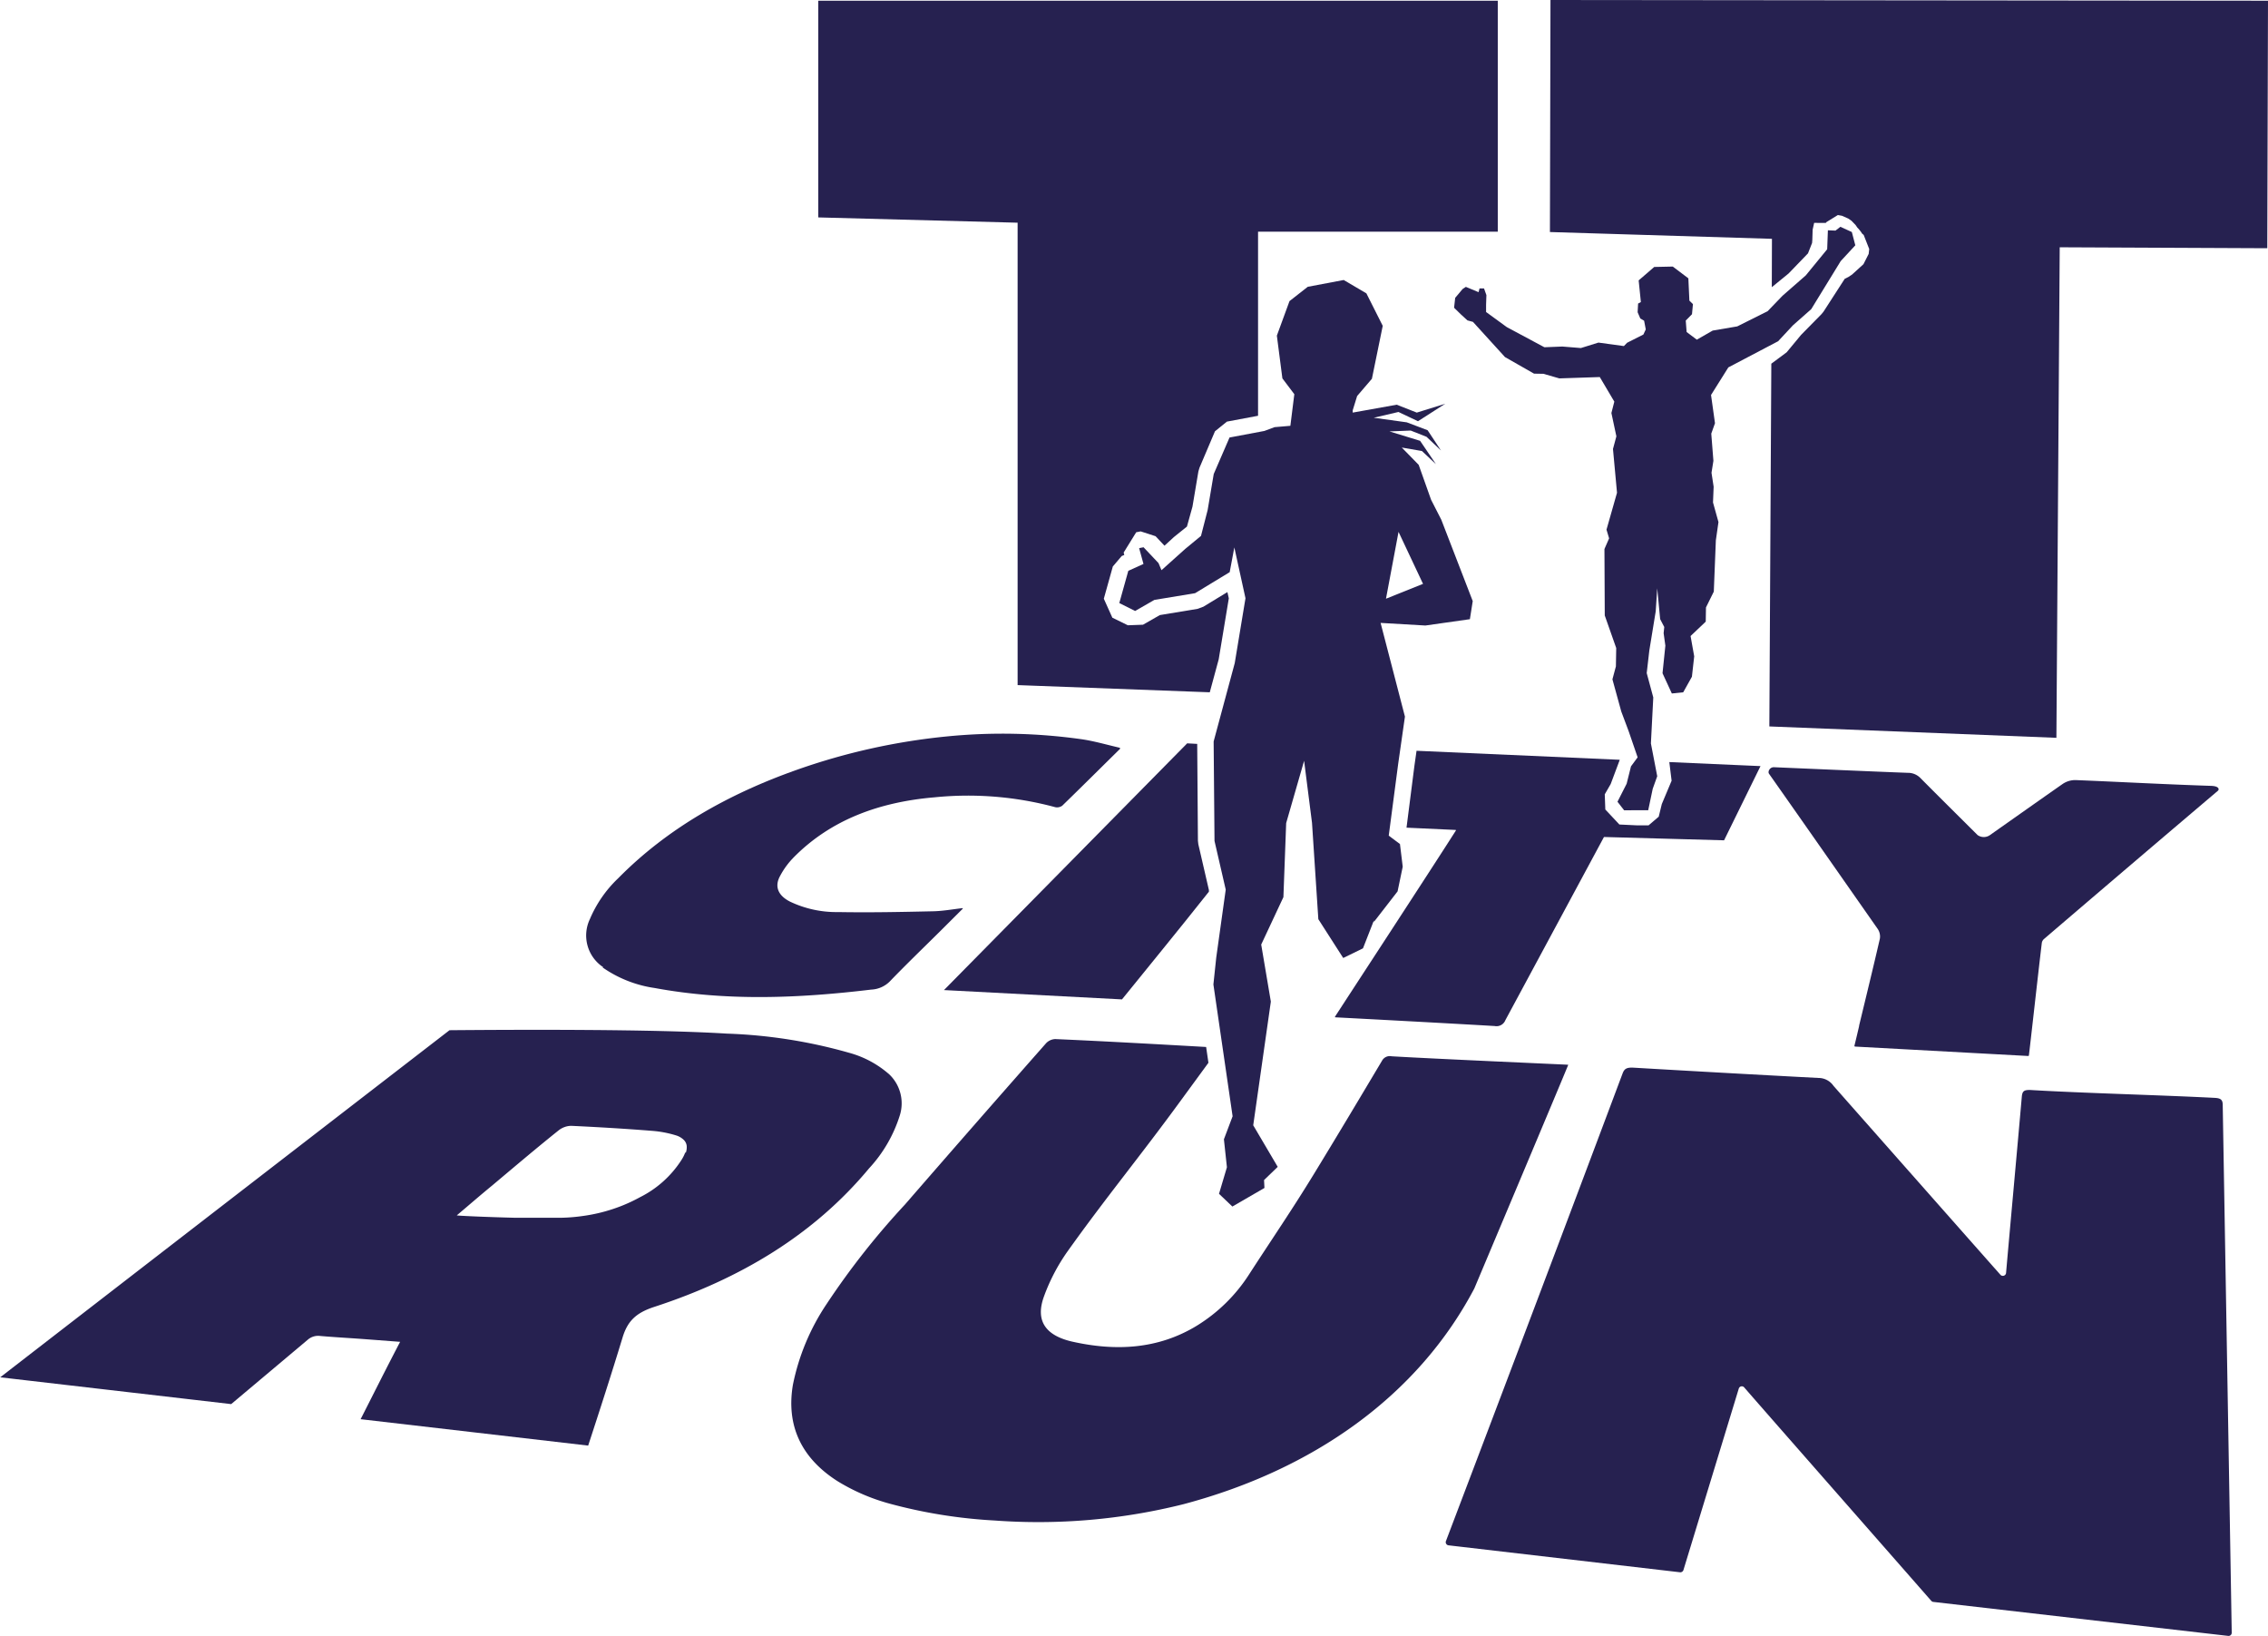 <svg xmlns="http://www.w3.org/2000/svg" xmlns:xlink="http://www.w3.org/1999/xlink" viewBox="0 0 287.04 207.03"><defs><style>.a{fill:none;}.b{fill:#262150;}.c{clip-path:url(#a);}</style><clipPath id="a"><rect class="a" width="287.04" height="207.03"/></clipPath></defs><polygon class="b" points="164.38 98.79 164.38 98.79 162.84 104.12 164.38 98.79"/><polygon class="b" points="160.07 54.54 159.22 54.7 160.07 54.54 160.72 54.3 160.07 54.54"/><g class="c"><path class="b" d="M198.47,134.73c-1.05-.06-16.31-.72-22.34-1.07a1.12,1.12,0,0,0-1.22.56c-2.83,4.75-5.66,9.49-8.55,14.22s-5.22,8.1-8.27,12.81a20.78,20.78,0,0,1-6.62,6.5c-4.92,3-10.31,3.25-15.83,2-3.45-.81-4.62-2.75-3.49-5.77a24.17,24.17,0,0,1,2.92-5.58c4.86-6.82,9.26-12.14,14.21-18.92l3.66-5-.29-2c-6.37-.36-12.73-.72-19.09-1a1.69,1.69,0,0,0-1.16.52q-9,10.2-17.87,20.42A97.77,97.77,0,0,0,104.62,165a28.4,28.4,0,0,0-4.27,10.23c-.84,5,.92,9.17,5.63,12.18a25.19,25.19,0,0,0,6.59,2.85,64,64,0,0,0,13.33,2.14,75.57,75.57,0,0,0,23.9-2.07c16.37-4.35,29.62-13.67,36.79-27.29,0,0,11.85-28.12,11.88-28.29"/><path class="b" d="M281.31,139.83c0-.64-.22-.87-1-.91-6.7-.35-16.71-.6-23.42-1-.71,0-.92.14-1,.77-.58,6.65-1.69,18.78-2,22.38a.41.41,0,0,1-.71.24c-3.55-4-21.13-23.91-21.13-23.91a2.31,2.31,0,0,0-1.92-1q-11.78-.62-23.54-1.31c-.69,0-1,.12-1.23.73C197.92,155.66,190.51,175.23,183,195a.4.4,0,0,0,.33.54l29.3,3.41a.41.41,0,0,0,.43-.29l7-22.95a.4.4,0,0,1,.69-.15c2.8,3.23,17.17,19.58,23.67,27a.4.4,0,0,0,.26.14L282,207a.4.4,0,0,0,.45-.39h0Z"/><path class="b" d="M69.28,154.1h1.78a22.24,22.24,0,0,0,2.59-.21,22.24,22.24,0,0,1-2.59.21H69.28"/><path class="b" d="M71.44,142.5a2.67,2.67,0,0,0-.75.4c-2.84,2.32-5.64,4.69-8.44,7,2.8-2.36,5.6-4.73,8.44-7a2.67,2.67,0,0,1,.75-.4"/><path class="b" d="M67.23,154.08l-2.17,0,2.17,0"/><path class="b" d="M86.74,145.79a5,5,0,0,1-.5,1A13.3,13.3,0,0,1,81,151.49a20.75,20.75,0,0,1-2.34,1.1,21.06,21.06,0,0,1-5,1.29,22.24,22.24,0,0,1-2.59.21H69.28c-.65,0-1.34,0-2,0l-2.17,0c-3.63-.09-7.11-.25-7.3-.3,1.59-1.34,3-2.57,4.49-3.79,2.81-2.36,5.6-4.73,8.44-7a2.67,2.67,0,0,1,.75-.4,2.49,2.49,0,0,1,.83-.14c3.4.16,6.79.36,10.17.63a13.84,13.84,0,0,1,3.14.6,2.39,2.39,0,0,1,.93.57,1.25,1.25,0,0,1,.35.74,2.17,2.17,0,0,1-.12.89m25.69-10a12.76,12.76,0,0,0-5-2.67A64.19,64.19,0,0,0,92,130.79c-9.18-.57-25.9-.51-35.11-.43,0,0-35.82,27.64-56.86,43.92l29.23,3.39,9.66-8.12a2,2,0,0,1,1.62-.5c1.87.16,3.74.26,5.61.4l4.49.34c-1.67,3.19-3.32,6.49-5,9.79l28.8,3.34c1.48-4.52,2.93-9,4.36-13.7.63-2.06,1.7-3.1,4-3.85,10.9-3.55,20.22-9.14,27.19-17.53a17.56,17.56,0,0,0,3.88-6.67,5.07,5.07,0,0,0-1.45-5.34"/><path class="b" d="M78.61,152.59a21.06,21.06,0,0,1-5,1.29,21.06,21.06,0,0,0,5-1.29"/><path class="b" d="M86.86,144.9a2.2,2.2,0,0,1-.12.89,2.2,2.2,0,0,0,.12-.89"/><path class="b" d="M86.86,144.9a1.25,1.25,0,0,0-.35-.74,1.25,1.25,0,0,1,.35.74"/><path class="b" d="M69.28,154.1c-.65,0-1.34,0-2,0,.71,0,1.4,0,2,0"/></g><polygon class="b" points="196.23 0 196.16 29.36 224.26 30.22 224.24 36.34 226.36 34.61 228.82 32.06 229.34 30.74 229.37 30.34 229.41 29.06 229.6 28.2 231.07 28.21 231.16 28.1 232.6 27.21 233.11 27.3 233.93 27.66 234.34 27.95 234.85 28.48 235.06 28.79 235.25 28.99 235.52 29.33 235.67 29.56 235.87 29.73 236.57 31.51 236.5 32.13 235.84 33.43 234.4 34.74 233.93 35.05 233.47 35.28 230.79 39.43 230.52 39.76 227.95 42.37 226.12 44.58 224.18 46.02 223.93 91.92 260.26 93.36 260.68 31.29 286.95 31.41 287.04 0.09 196.23 0"/><polygon class="b" points="128.79 86.69 153.11 87.6 154.24 83.43 155.52 75.71 155.34 74.92 152.3 76.77 151.57 77.04 146.79 77.83 144.66 79.05 142.74 79.12 140.78 78.16 139.7 75.76 140.84 71.68 141.96 70.36 142.29 70.22 142.21 69.92 143.8 67.35 144.37 67.24 146.25 67.85 147.38 69.05 148.58 67.95 148.68 67.87 150.22 66.63 150.92 64.11 151.67 59.65 151.81 59.18 153.77 54.57 155.28 53.35 159.22 52.61 159.22 29.32 189.56 29.32 189.56 0.09 103.56 0.09 103.56 27.51 128.79 28.18 128.79 86.69"/><g class="c"><path class="b" d="M235.3,129.8c-.19.81-.38,1.62-.6,2.52a.09.09,0,0,0,.08.11l21.9,1.19a.09.09,0,0,0,.1-.09c.14-1.06,1.15-10.18,1.63-14.19a.83.83,0,0,1,.29-.53q11-9.42,22-18.75c.16-.14.22-.58-.86-.62-5.79-.19-11.45-.5-17.11-.73a2.82,2.82,0,0,0-1.68.49c-1.93,1.34-9.2,6.47-9.2,6.47a1.36,1.36,0,0,1-1.56,0c-2.41-2.4-4.83-4.79-7.22-7.2a2.19,2.19,0,0,0-1.62-.68c-3.89-.14-15.28-.64-16.95-.71-.55,0-.79.59-.61.83,4.5,6.39,9.28,13.24,13.76,19.64a1.72,1.72,0,0,1,.27,1.22c-.85,3.69-1.75,7.37-2.64,11.05"/><path class="b" d="M76.27,122.42a15.35,15.35,0,0,0,6.59,2.6c9.09,1.68,18.24,1.3,27.4.2a3.54,3.54,0,0,0,2.32-1c2.06-2.14,4.22-4.22,6.34-6.32l2.91-2.9a.06.06,0,0,0,0-.09c-1.42.17-2.59.38-3.75.4-4,.09-8,.17-12,.1a13.62,13.62,0,0,1-6.11-1.33c-1.48-.76-2-1.9-1.22-3.28a10.07,10.07,0,0,1,1.71-2.32c4.72-4.78,10.87-7,17.81-7.59a42.34,42.34,0,0,1,15.29,1.25,1.12,1.12,0,0,0,.88-.19c2.38-2.31,4.73-4.65,7.29-7.17a.1.1,0,0,0-.05-.17c-1.75-.41-3.29-.86-4.86-1.08a71.55,71.55,0,0,0-16.93-.35,80.68,80.68,0,0,0-19.07,4.24c-8.69,3.08-16.39,7.43-22.59,13.72a15.41,15.41,0,0,0-3.57,5.15,4.81,4.81,0,0,0,1.69,6.1"/><path class="b" d="M210.32,101.74l-.39,1.6-1.29,1.1-1.39,0-2.3-.11-1.78-1.9-.07-1.92.75-1.3L205,96.14,179.28,95l-.27,1.9-1,7.83,6.25.29a0,0,0,0,1,0,.07c-3,4.72-13.82,21.27-15.29,23.54a.06.06,0,0,0,.05.1c2,.1,14.95.79,20.15,1.1a1.2,1.2,0,0,0,1.35-.74L203,105.91l15.2.42,4.61-9.39-11.54-.51.29,2.36Z"/><path class="b" d="M151.52,94.13l-1.27-.07-30.78,31.22L142,126.46c2.85-3.53,7-8.58,11-13.63l0-.21-1.34-5.8-.05-.44Z"/></g><path class="b" d="M175.41,75.76,177,67.3l3.1,6.58Zm7-10-1.29-2.52-1.57-4.42-2.14-2.19,2.55.44,1.77,1.66-2-2.95-3.88-1.19,2.69-.11,2,.79L182.37,57l-1.69-2.56-2.64-1-4.18-.58,3.13-.73,2.47,1.17,3.45-2.21-3.6,1.12-2.54-1-5.57,1v-.29l.56-1.81,1.87-2.18L175,41.23l-2.07-4.11-2.87-1.69-4.55.86-2.31,1.81-1.6,4.37.7,5.41,1.51,2-.5,4-2,.17-1.29.48-4.41.83-2,4.62-.77,4.56L152,67.81,150,69.46,147,72.15l-.38-.9-1.89-2-.56.11.55,2-1.92.87-1.14,4.08,2,1,2.44-1.4,5.15-.85,4.38-2.66.59-3.13,1.41,6.43-1.36,8.21-2.67,9.91.11,12.59,1.42,6.16-1.2,8.59-.36,3.41L156,141.25l-1.1,2.91.38,3.54-1,3.36,1.69,1.61,4.06-2.35-.05-1,1.73-1.67-3.1-5.26,2.23-15.65-1.22-7.22,2.81-6,.35-9.37,2.27-7.88,1,7.85.8,12.19,3.15,4.91L172.5,120l1.38-3.53,0,.19,3-3.87.65-3.12-.35-2.87-1.42-1.06,1.2-9.12.85-5.94-3.08-11.86,5.67.33,5.63-.8.36-2.29Z"/><polygon class="b" points="206.12 92.51 207.26 95.83 206.42 96.97 205.87 99.17 204.71 101.45 205.55 102.53 208.6 102.52 209.17 99.81 209.74 98.22 208.94 94.07 209.24 88.25 208.41 85.17 208.74 82.31 209.55 77.35 209.74 74.44 210.11 78.34 210.63 79.34 210.55 80.12 210.77 81.7 210.41 85.19 211.59 87.75 213.03 87.6 214.13 85.63 214.42 83.05 213.96 80.48 215.88 78.66 215.91 76.86 216.9 74.86 217.16 68.37 217.49 66.06 216.8 63.58 216.88 61.59 216.61 59.82 216.85 58.31 216.58 54.87 217.05 53.55 216.55 49.98 218.74 46.49 225.04 43.18 226.92 41.16 229.23 39.12 232.96 33.04 234.81 31.04 234.37 29.36 232.92 28.7 232.3 29.18 231.34 29.14 231.25 31.54 228.54 34.85 225.6 37.42 223.71 39.38 219.87 41.3 216.76 41.83 214.75 42.98 213.46 42.01 213.35 40.56 214.14 39.76 214.26 38.48 213.81 38.04 213.68 35.22 211.71 33.73 209.36 33.78 207.39 35.48 207.67 38.22 207.32 38.41 207.26 39.51 207.6 40.3 208.08 40.58 208.29 41.68 207.99 42.33 205.93 43.37 205.52 43.79 202.3 43.35 200.08 44.04 197.73 43.85 195.46 43.94 190.7 41.39 188.08 39.48 188.08 38.57 188.12 37.34 187.82 36.5 187.25 36.5 187.13 36.97 185.52 36.3 185.11 36.57 184.17 37.69 184.03 38.94 184.9 39.79 185.72 40.54 186.42 40.73 190.47 45.18 194.15 47.28 195.34 47.3 197.35 47.88 202.47 47.71 204.31 50.82 203.94 52.26 204.57 55.21 204.14 56.81 204.65 62.35 203.32 67.02 203.65 68.12 203.06 69.47 203.1 77.88 204.55 82 204.51 84.32 204.07 85.96 205.19 90.03 206.12 92.51"/></svg>